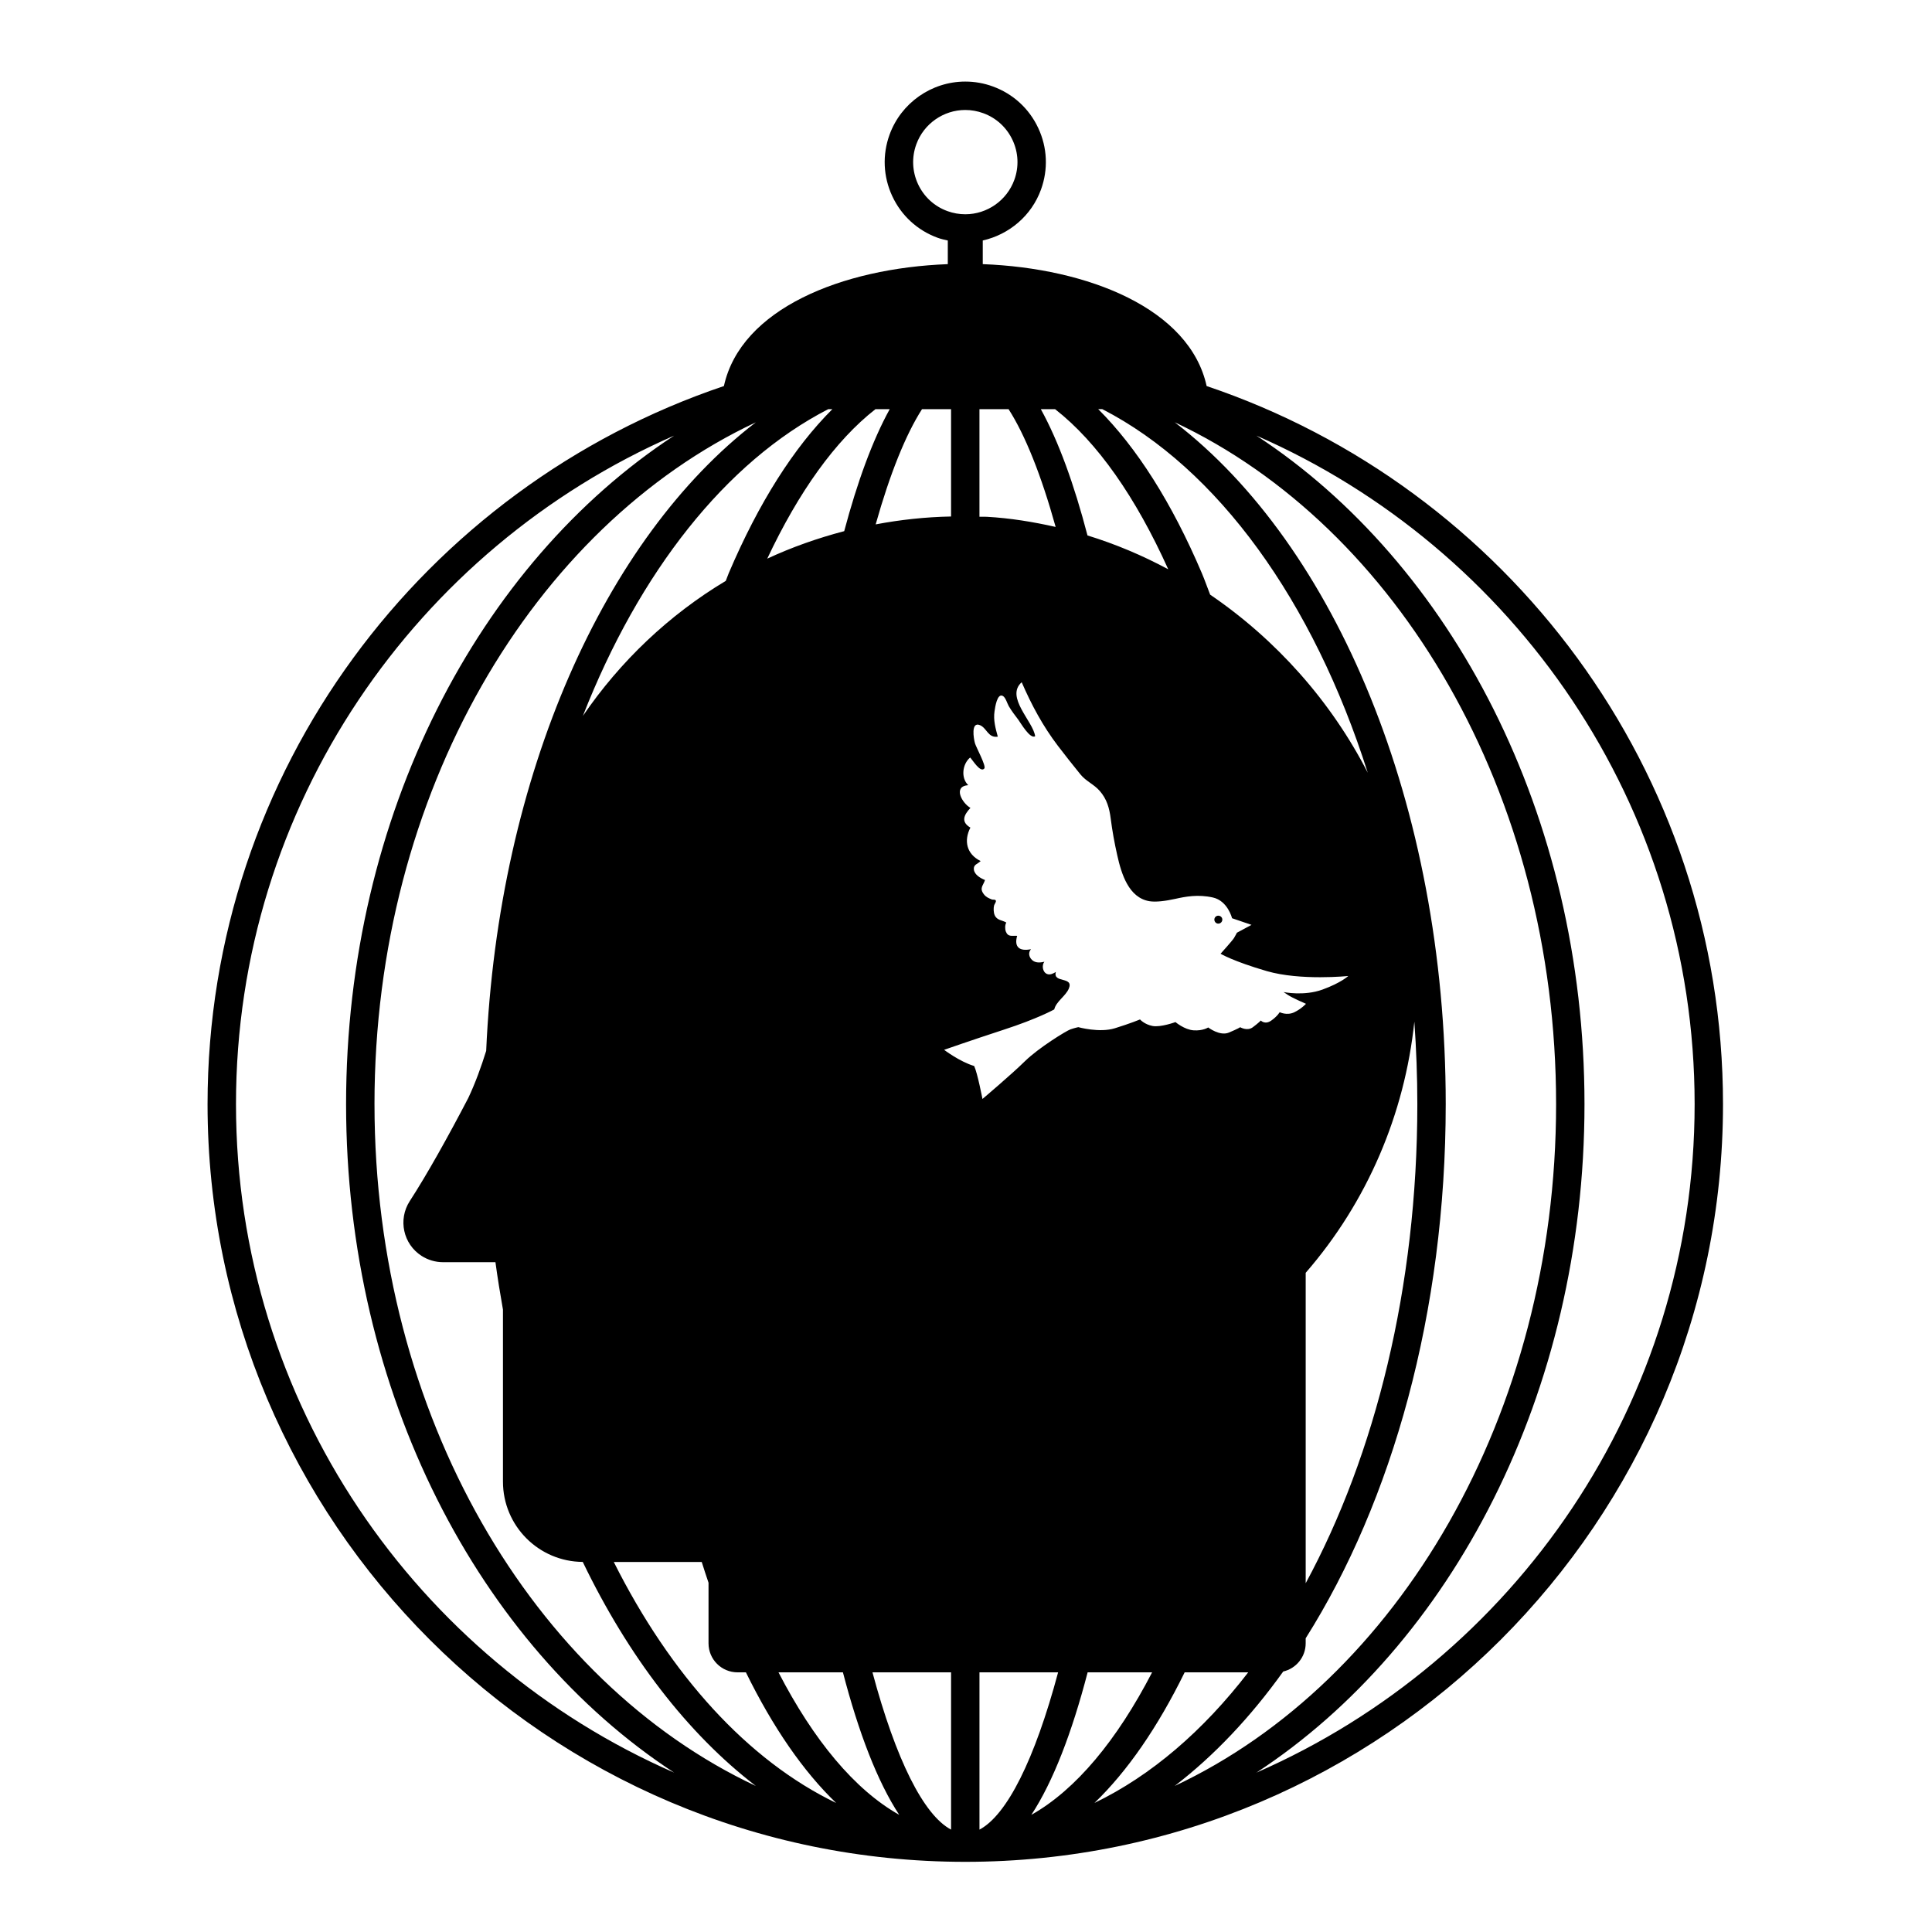 <?xml version="1.0" encoding="UTF-8"?>
<!-- Uploaded to: ICON Repo, www.iconrepo.com, Generator: ICON Repo Mixer Tools -->
<svg fill="#000000" width="800px" height="800px" version="1.1" viewBox="144 144 512 512" xmlns="http://www.w3.org/2000/svg">
 <g>
  <path d="m467.31 388.67c0.531-0.25 0.766-0.879 0.52-1.406-0.258-0.516-0.879-0.746-1.418-0.5-0.516 0.242-0.746 0.867-0.492 1.395 0.242 0.539 0.871 0.758 1.391 0.512z"/>
  <path d="m463.77 246.3c-4.496-20.461-31.285-31.23-59.328-32.301v-6.269c6.984-1.574 12.91-6.555 15.422-13.469 1.953-5.356 1.703-11.152-0.711-16.316-2.406-5.168-6.684-9.086-12.043-11.035-2.352-0.863-4.809-1.293-7.301-1.293-8.941 0-17 5.648-20.059 14.047-1.953 5.356-1.695 11.156 0.711 16.316 2.406 5.172 6.684 9.09 12.043 11.039 0.875 0.32 1.773 0.516 2.672 0.715v6.266c-28.039 1.062-54.844 11.84-59.332 32.305-79.441 26.773-136.84 101.93-136.84 190.3 0 110.73 90.082 200.8 200.8 200.8 110.73 0 200.81-90.074 200.81-200.8 0-88.367-57.395-163.53-136.85-190.3zm-27.645 6.129c30.613 15.746 55.895 50.852 70.344 96.352-9.691-18.887-24.215-35.238-41.766-47.191-0.746-1.883-1.422-3.863-2.199-5.688-7.965-18.715-17.281-33.324-27.469-43.48h1.09zm-12.52 0c11.211 8.742 21.434 23.434 29.992 42.441-6.824-3.672-13.977-6.684-21.402-8.973-3.539-13.559-7.668-24.957-12.367-33.469zm-12.324 0c4.391 6.856 8.645 17.438 12.477 31.215-5.973-1.348-12.047-2.344-18.254-2.691-0.648-0.039-1.281 0.012-1.938-0.012v-28.504l7.715-0.004zm-16.191-52.48c-3.469-1.258-6.234-3.797-7.797-7.144-1.555-3.344-1.723-7.094-0.461-10.562 1.977-5.441 7.191-9.098 12.98-9.098 1.602 0 3.191 0.285 4.731 0.84 3.477 1.258 6.234 3.797 7.797 7.137 1.562 3.344 1.73 7.094 0.461 10.562-1.98 5.441-7.199 9.098-12.98 9.098-1.605 0-3.203-0.277-4.731-0.832zm0.953 52.48v28.449c-6.809 0.129-13.469 0.863-19.98 2.09 3.785-13.445 7.965-23.789 12.281-30.535zm-20.031 0h3.773c-4.562 8.27-8.586 19.285-12.059 32.332-7.047 1.852-13.883 4.254-20.395 7.289 8.293-17.633 18.039-31.316 28.68-39.621zm-11.422 0c-10.188 10.156-19.504 24.766-27.469 43.48-0.273 0.648-0.508 1.371-0.785 2.031-15.043 9.008-27.934 21.262-37.859 35.777 14.93-38.145 37.887-67.324 65.02-81.285zm-158.05 184.18c0-79.152 47.844-147.3 116.11-177.16-51.68 33.844-86.934 100.55-86.934 177.16s35.25 143.31 86.934 177.15c-68.266-29.852-116.11-98-116.11-177.15zm36.703 0c0-82.453 42.059-152.97 101.06-180.69-39.926 30.633-68.215 93.238-71.461 166.57-1.328 4.254-2.84 8.453-4.746 12.496-5.356 10.266-10.906 20.227-15.516 27.336-3.137 4.875-1.734 11.363 3.137 14.5 1.695 1.086 3.672 1.672 5.699 1.672h13.883c0.578 4.25 1.254 8.438 1.992 12.578v45.574c0 11.711 9.453 21.203 21.148 21.281 12.074 25.047 27.777 45.5 45.867 59.375-59.004-27.715-101.06-98.23-101.06-180.69zm63.414 121.33h23.309c0.605 1.832 1.164 3.719 1.801 5.504v16.051c0 4.262 3.449 7.695 7.695 7.695h2.211c7.16 14.594 15.219 26.254 23.914 34.617-23.445-11.305-43.898-33.895-58.93-63.867zm43.652 29.25h17.074c4.164 15.977 9.152 28.977 14.918 37.762-11.812-6.644-22.707-19.801-31.992-37.762zm45.734 41.676c-7.273-3.84-14.629-18.527-20.828-41.672h20.828zm-1.844-206.65s6.641-2.336 15.734-5.309c9.109-2.957 13.457-5.402 13.457-5.402 0.461-2.066 3.012-3.527 3.848-5.492 1.422-3.344-4.305-1.367-3.426-4.43-0.688 0.426-1.586 0.867-2.379 0.516-1.172-0.527-1.383-2.316-0.668-3.231-1.141 0.285-2.414 0.363-3.297-0.492-0.816-0.805-1.02-1.953-0.234-2.828-2.969 0.609-4.562-0.48-3.68-3.539-1.379-0.105-2.383 0.379-2.984-1.109-0.285-0.738-0.25-1.781 0.105-2.418-1.129-0.676-2.465-0.543-3.078-1.961-0.297-0.672-0.34-1.809-0.164-2.535 0.09-0.375 0.633-0.98 0.465-1.332-0.184-0.363-0.738-0.164-1.035-0.281-0.816-0.332-1.527-0.598-2.109-1.359-1.281-1.656-0.219-2.262 0.285-3.797-1.148-0.453-2.805-1.387-2.957-2.789-0.141-1.34 0.984-1.422 1.797-2.238-3.766-1.848-4.488-5.426-2.715-8.863-2.621-1.547-1.684-3.391 0.012-5.227-2.234-1.277-4.719-5.699-0.586-6.023-2.004-1.938-1.555-5.594 0.508-7.328 0.617 0.582 2.711 4.164 3.762 2.906 0.547-0.66-2.215-5.684-2.484-6.68-0.348-1.199-1.125-5.812 1.309-4.805 1.859 0.773 2.172 3.465 4.742 3.051-0.605-2.199-1.215-4.383-0.867-6.707 0.145-1.031 0.699-4.961 2.234-4.059 0.711 0.41 1.148 2.008 1.547 2.691 0.738 1.266 1.641 2.434 2.523 3.594 0.648 0.883 3.106 5.18 4.461 4.383-0.48-3.918-7.992-10.402-3.566-14.32 2.594 5.988 5.609 11.609 9.602 16.859 1.941 2.547 3.957 5.082 5.988 7.586 1.465 1.797 3.555 2.598 5.07 4.332 1.91 2.16 2.586 4.606 2.938 7.402 0.414 3.246 0.996 6.441 1.719 9.641 1.125 5.082 3.074 11.289 8.527 12.207 1.707 0.285 4.301-0.051 6.906-0.629 2.613-0.582 5.969-1.242 9.926-0.352 3.957 0.895 5.07 5.492 5.07 5.492l5.16 1.762-3.875 2.082s-0.324 0.672-0.773 1.41c-0.449 0.727-3.555 4.16-3.555 4.16s3.293 1.992 12.254 4.602c8.969 2.598 21.59 1.293 21.59 1.293s-1.891 1.809-6.828 3.598c-4.926 1.797-10.316 0.66-10.316 0.66l1.152 0.773c1.152 0.773 4.781 2.344 4.781 2.344s-1.211 1.344-3.141 2.262c-1.949 0.906-3.828-0.043-3.828-0.043s-0.566 1.047-2.227 2.223c-1.68 1.18-2.766-0.012-2.766-0.012s-0.699 0.727-2.156 1.801c-1.477 1.074-3.305-0.027-3.305-0.027s-0.586 0.402-3.008 1.422c-2.406 1.004-5.481-1.359-5.481-1.359s-1.41 0.93-3.852 0.762c-2.441-0.164-4.82-2.188-4.82-2.188s-3.926 1.445-6.086 1.031c-2.172-0.426-3.305-1.73-3.305-1.73s-2.523 1.051-6.644 2.328c-4.109 1.289-9.711-0.285-9.711-0.285s-0.957 0.195-2.078 0.582c-1.125 0.391-8.445 4.898-12.043 8.418-3.59 3.539-11.281 10.031-11.281 10.031s-1.305-6.824-2.195-8.734c-3.824-1.137-7.969-4.289-7.969-4.289zm124.62-7.469c0.504 7.184 0.789 14.469 0.789 21.867 0 48.574-11.184 92.969-29.586 126.96v-82.266c16.324-18.789 26.227-42.07 28.797-66.566zm-115.25 214.12v-41.676h20.84c-6.199 23.148-13.566 37.844-20.84 41.676zm13.75-3.914c5.762-8.781 10.754-21.785 14.914-37.762h17.086c-9.297 17.957-20.195 31.113-32 37.762zm40.629-37.766h16.844c-11.93 15.496-25.727 27.375-40.754 34.617 8.695-8.363 16.746-20.02 23.91-34.617zm26.121-0.219c3.402-0.789 5.949-3.828 5.949-7.481v-1.32c22.922-36.332 37.113-86.383 37.113-141.56 0-79.367-29.344-148.11-71.82-180.7 59.012 27.715 101.07 98.238 101.07 180.7s-42.062 152.98-101.08 180.69c10.469-8.027 20.133-18.277 28.766-30.328zm-7.117 26.801c51.691-33.84 86.953-100.54 86.953-177.16s-35.254-143.32-86.941-177.16c68.277 29.848 116.13 98.008 116.13 177.16 0 79.164-47.855 147.32-116.14 177.16z"/>
 </g>
</svg>